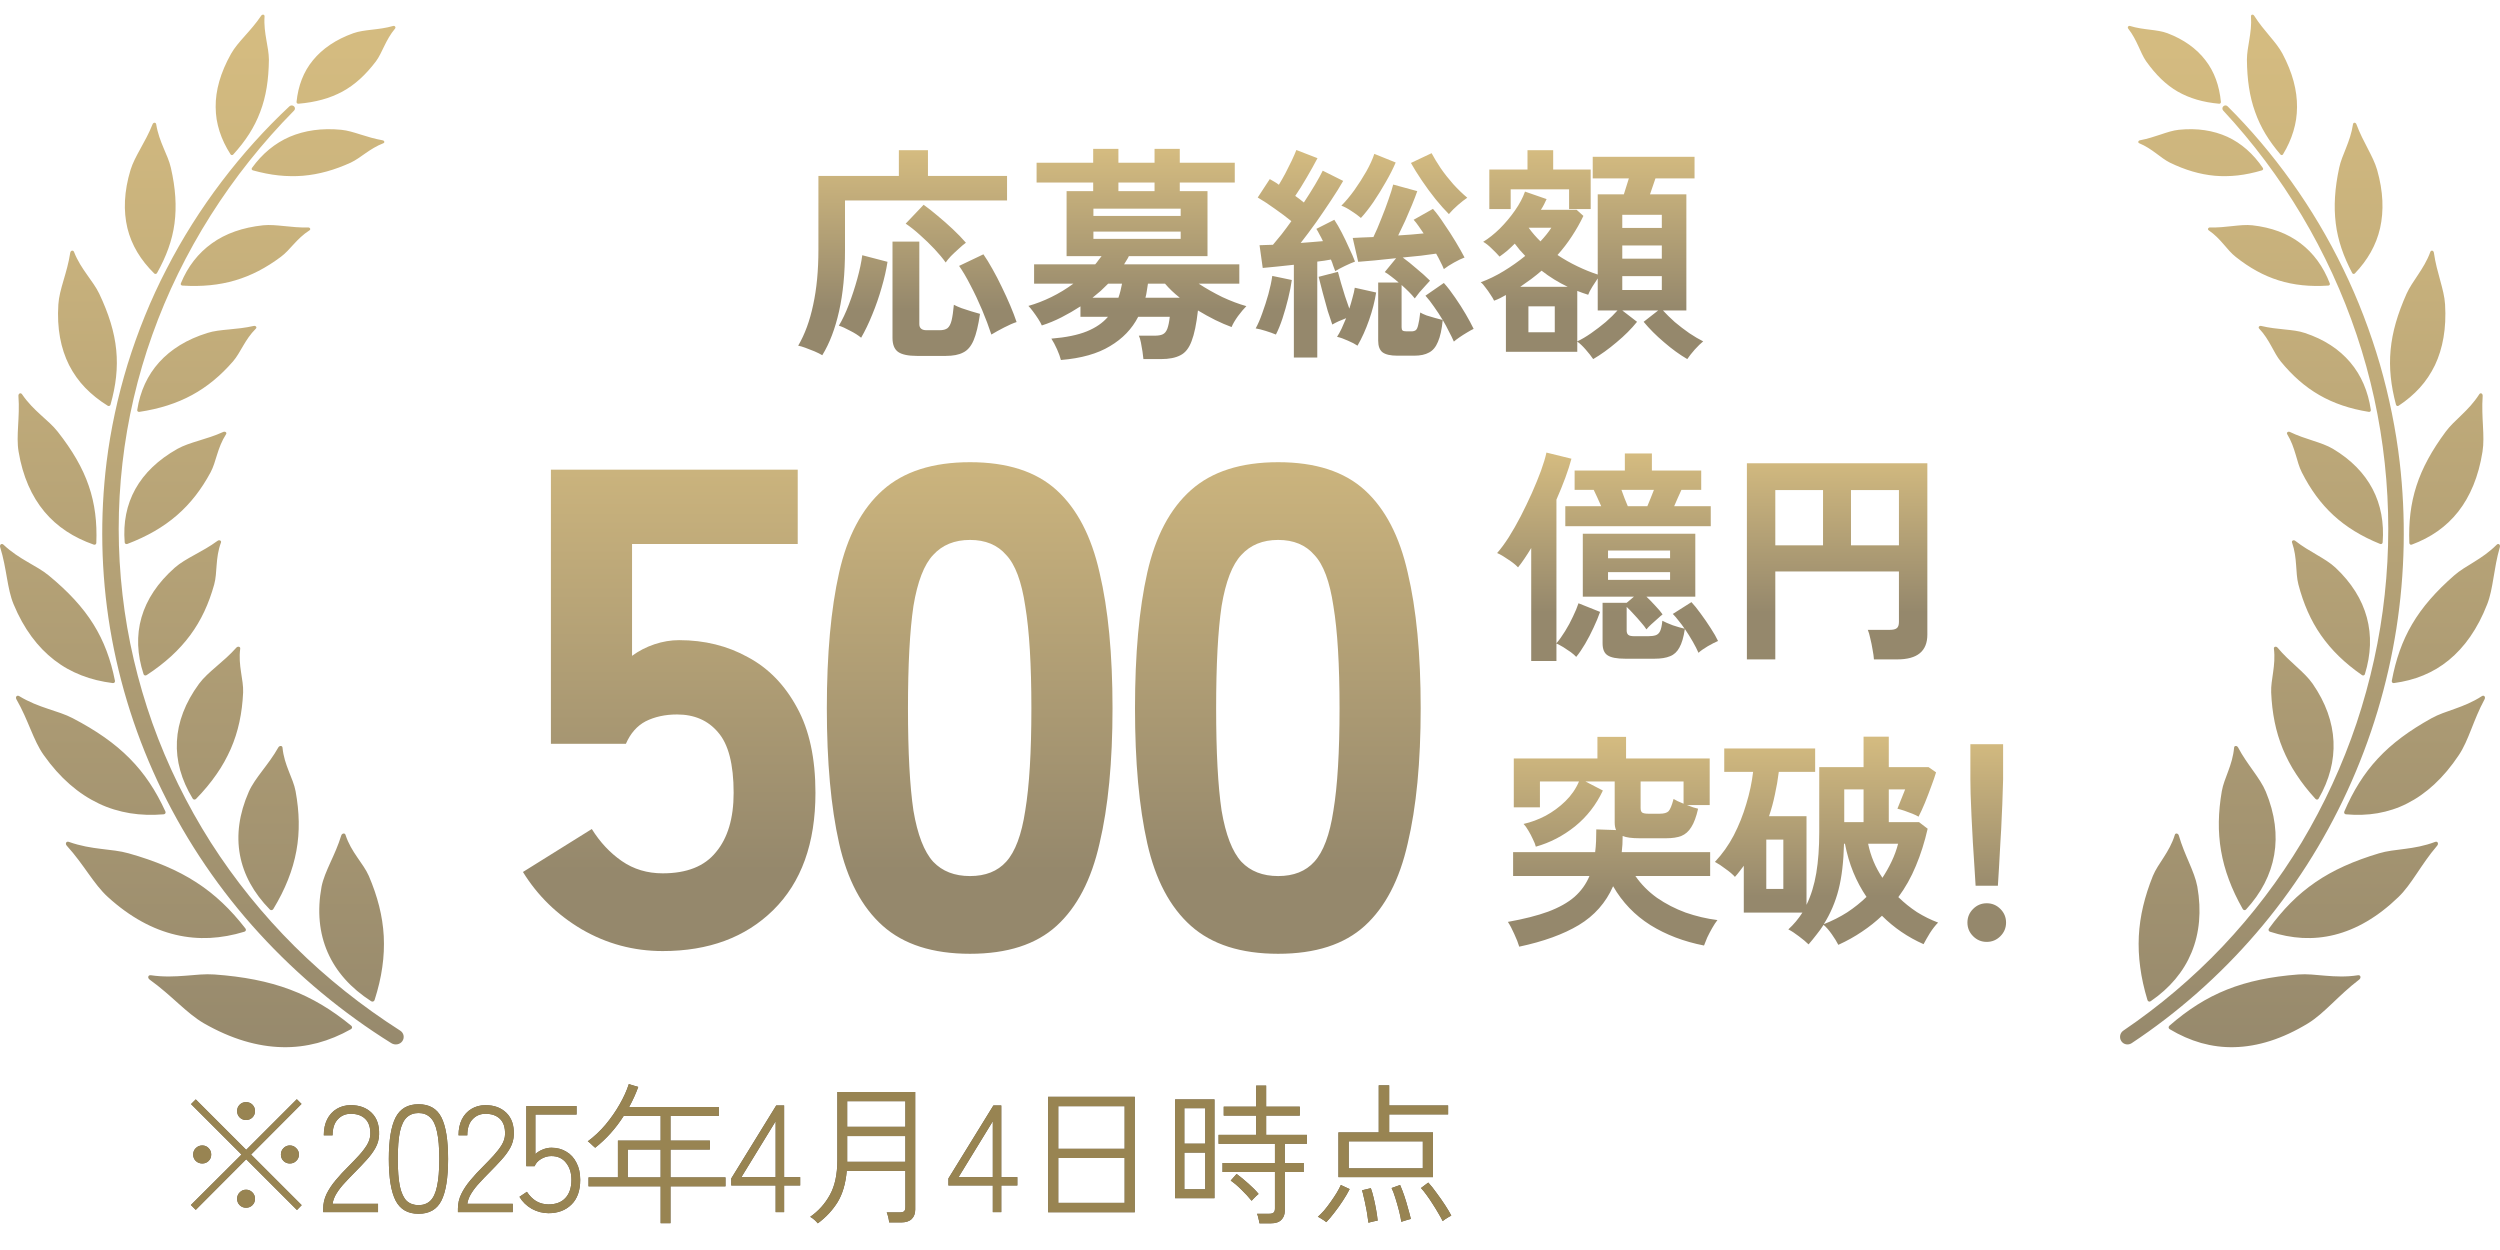 <svg width="132" height="66" viewBox="0 0 132 66" fill="none" xmlns="http://www.w3.org/2000/svg">
<path d="M18.081 4.835C17.416 5.192 16.667 5.399 15.758 5.477C15.701 5.483 15.652 5.437 15.657 5.382C15.743 4.531 16.024 3.786 16.526 3.179C17.024 2.569 17.733 2.084 18.655 1.754C19.245 1.544 19.977 1.596 20.759 1.371C20.849 1.345 20.916 1.44 20.858 1.51C20.351 2.118 20.191 2.775 19.851 3.237C19.307 3.953 18.742 4.475 18.081 4.835ZM14.893 55.29C15.536 55.308 16.163 55.227 16.765 55.07C17.373 54.906 17.957 54.664 18.531 54.34C18.605 54.298 18.61 54.211 18.545 54.157C17.513 53.311 16.48 52.686 15.314 52.249C14.149 51.812 12.853 51.563 11.318 51.452C10.832 51.417 10.33 51.474 9.78 51.519C9.236 51.559 8.64 51.592 7.97 51.493C7.817 51.469 7.772 51.629 7.905 51.726C9.07 52.562 9.838 53.492 10.766 54.031C12.219 54.864 13.602 55.26 14.893 55.29ZM9.277 49.357C9.878 49.5 10.482 49.551 11.084 49.523C11.691 49.491 12.292 49.382 12.905 49.194C12.983 49.169 13.009 49.088 12.959 49.025C12.184 48.024 11.356 47.227 10.361 46.585C9.367 45.941 8.204 45.455 6.791 45.056C5.89 44.799 4.857 44.887 3.639 44.452C3.501 44.401 3.423 44.542 3.529 44.657C4.44 45.659 4.944 46.681 5.697 47.363C6.868 48.429 8.074 49.074 9.277 49.357ZM5.212 42.424C5.737 42.678 6.298 42.843 6.864 42.938C7.437 43.031 8.03 43.047 8.643 42.996C8.722 42.99 8.765 42.918 8.734 42.848C8.235 41.756 7.638 40.844 6.848 40.047C6.061 39.249 5.077 38.567 3.84 37.922C3.052 37.508 2.063 37.393 1.016 36.756C0.896 36.683 0.795 36.799 0.868 36.926C1.505 38.034 1.752 39.085 2.307 39.865C3.167 41.084 4.151 41.921 5.212 42.424ZM2.871 34.854C3.092 35.023 3.318 35.175 3.557 35.309C3.797 35.442 4.046 35.559 4.302 35.659C4.812 35.86 5.367 35.992 5.953 36.067C6.028 36.077 6.084 36.019 6.07 35.947C5.848 34.827 5.492 33.856 4.93 32.956C4.369 32.056 3.596 31.228 2.577 30.388C1.929 29.85 1.026 29.553 0.184 28.76C0.087 28.669 -0.033 28.758 0.008 28.89C0.366 30.044 0.37 31.07 0.718 31.904C1.257 33.206 1.992 34.176 2.871 34.854ZM2.343 27.014C3.016 27.819 3.887 28.383 4.95 28.756C5.018 28.78 5.084 28.737 5.086 28.668C5.129 27.578 5.013 26.602 4.686 25.651C4.362 24.701 3.82 23.777 3.05 22.797C2.562 22.17 1.78 21.719 1.165 20.819C1.094 20.715 0.963 20.775 0.973 20.906C1.059 22.049 0.838 23.004 0.982 23.848C1.202 25.163 1.675 26.21 2.343 27.014ZM3.65 19.282C3.879 19.724 4.155 20.117 4.498 20.473C4.841 20.828 5.237 21.142 5.688 21.423C5.746 21.458 5.816 21.432 5.835 21.368C6.12 20.362 6.231 19.43 6.137 18.481C6.045 17.532 5.742 16.565 5.239 15.505C5.075 15.165 4.841 14.853 4.597 14.506C4.353 14.16 4.094 13.777 3.908 13.301C3.865 13.191 3.729 13.221 3.709 13.344C3.546 14.422 3.132 15.264 3.081 16.074C2.999 17.338 3.208 18.403 3.65 19.282ZM6.727 12.045C6.948 12.95 7.431 13.736 8.142 14.437C8.187 14.482 8.26 14.471 8.291 14.416C8.781 13.539 9.095 12.697 9.214 11.796C9.332 10.894 9.271 9.944 9.022 8.859C8.868 8.169 8.403 7.518 8.247 6.561C8.229 6.451 8.098 6.452 8.054 6.564C7.672 7.526 7.121 8.23 6.894 8.965C6.545 10.115 6.512 11.144 6.727 12.045ZM11.387 5.656C11.389 5.876 11.406 6.092 11.439 6.304C11.475 6.518 11.526 6.728 11.592 6.936C11.726 7.351 11.916 7.75 12.173 8.149C12.205 8.199 12.274 8.204 12.315 8.158C12.966 7.445 13.436 6.722 13.739 5.908C14.05 5.101 14.187 4.197 14.198 3.148C14.195 2.81 14.128 2.472 14.063 2.1C14 1.73 13.936 1.323 13.969 0.867C13.976 0.762 13.853 0.738 13.789 0.831C13.236 1.656 12.565 2.193 12.202 2.836C11.639 3.838 11.377 4.775 11.387 5.656ZM19.475 46.251C19.177 45.572 18.543 45.009 18.241 44.076C18.208 43.969 18.055 43.995 18.018 44.114C17.858 44.635 17.645 45.101 17.442 45.545C17.245 45.984 17.062 46.397 16.979 46.812C16.5 49.394 17.448 51.481 19.598 52.865C19.666 52.91 19.754 52.878 19.778 52.802C19.97 52.202 20.108 51.622 20.185 51.065C20.267 50.501 20.288 49.962 20.262 49.426C20.204 48.358 19.934 47.329 19.475 46.251ZM15.607 41.776C15.477 41.075 15.004 40.413 14.916 39.47C14.905 39.364 14.757 39.357 14.696 39.463C14.178 40.386 13.469 41.058 13.137 41.804C12.11 44.141 12.545 46.286 14.247 48.022C14.301 48.076 14.39 48.065 14.43 47.998C14.746 47.475 15.008 46.957 15.207 46.45C15.411 45.938 15.555 45.434 15.649 44.925C15.835 43.909 15.809 42.885 15.607 41.776ZM12.837 36.565C12.866 35.876 12.565 35.156 12.684 34.246C12.698 34.142 12.557 34.108 12.479 34.196C11.794 34.968 10.984 35.463 10.511 36.101C9.041 38.103 8.973 40.196 10.175 42.166C10.213 42.229 10.298 42.236 10.351 42.182C10.768 41.754 11.125 41.325 11.428 40.887C11.737 40.447 11.978 40.005 12.184 39.543C12.585 38.625 12.786 37.654 12.837 36.565ZM11.309 30.862C11.486 30.217 11.359 29.479 11.668 28.643C11.702 28.548 11.578 28.488 11.486 28.556C10.677 29.153 9.813 29.462 9.231 29.971C7.421 31.568 6.897 33.511 7.58 35.596C7.602 35.662 7.68 35.686 7.742 35.646C8.227 35.33 8.653 35 9.039 34.649C9.23 34.474 9.409 34.294 9.574 34.11C9.741 33.925 9.9 33.734 10.044 33.538C10.624 32.754 11.025 31.879 11.309 30.862ZM11.117 24.942C11.424 24.37 11.468 23.651 11.938 22.923C11.992 22.841 11.889 22.761 11.787 22.807C10.899 23.212 10.026 23.335 9.37 23.699C7.331 24.847 6.413 26.557 6.584 28.641C6.59 28.707 6.658 28.745 6.724 28.72C8.82 27.922 10.147 26.741 11.117 24.942ZM12.299 19.087C12.713 18.61 12.915 17.944 13.512 17.349C13.581 17.281 13.503 17.186 13.398 17.21C12.935 17.314 12.5 17.356 12.087 17.395C11.673 17.434 11.287 17.472 10.946 17.582C9.863 17.919 9.023 18.443 8.405 19.127C7.788 19.81 7.399 20.658 7.246 21.645C7.235 21.708 7.29 21.757 7.358 21.747C9.49 21.425 10.994 20.585 12.299 19.087ZM14.824 13.565C15.324 13.2 15.649 12.604 16.343 12.16C16.422 12.11 16.369 12.005 16.266 12.009C15.817 12.023 15.393 11.976 15.001 11.936C14.609 11.897 14.243 11.86 13.896 11.895C12.819 12.009 11.911 12.328 11.19 12.847C10.467 13.364 9.912 14.073 9.549 14.962C9.525 15.018 9.564 15.074 9.63 15.079C11.684 15.207 13.273 14.723 14.824 13.565ZM18.519 8.587C19.057 8.333 19.502 7.852 20.241 7.563C20.326 7.531 20.3 7.425 20.203 7.408C19.776 7.332 19.399 7.216 19.04 7.103C18.683 6.991 18.347 6.884 18.021 6.853C16.988 6.753 16.085 6.887 15.293 7.223C14.509 7.566 13.842 8.118 13.302 8.87C13.268 8.919 13.293 8.979 13.352 8.995C13.817 9.124 14.273 9.216 14.712 9.262C14.932 9.286 15.148 9.298 15.361 9.3C15.577 9.304 15.79 9.297 16.001 9.28C16.843 9.207 17.665 8.976 18.519 8.587ZM15.524 5.614C15.458 5.55 15.349 5.55 15.282 5.613C12.725 8.007 10.457 10.958 8.792 14.206C7.951 15.826 7.271 17.521 6.738 19.234C6.214 20.95 5.84 22.686 5.628 24.395C5.274 27.272 5.324 30.247 5.813 33.187C6.303 36.126 7.227 39.027 8.559 41.752C9.889 44.477 11.622 47.028 13.683 49.277C15.74 51.528 18.108 53.487 20.662 55.079C20.858 55.201 21.118 55.154 21.245 54.971C21.372 54.787 21.322 54.539 21.132 54.418C19.119 53.133 17.244 51.644 15.562 49.974C13.882 48.303 12.391 46.456 11.126 44.476C9.867 42.493 8.831 40.38 8.047 38.184C7.269 35.987 6.732 33.71 6.469 31.404C5.933 26.791 6.47 22.069 8.043 17.676C9.61 13.281 12.189 9.217 15.528 5.837C15.59 5.775 15.589 5.676 15.524 5.614Z" fill="url(#paint0_linear_723_11613)"/>
<path d="M114.982 4.835C115.608 5.192 116.313 5.399 117.169 5.477C117.223 5.483 117.269 5.437 117.264 5.382C117.183 4.531 116.918 3.786 116.446 3.179C115.977 2.569 115.31 2.084 114.442 1.754C113.887 1.544 113.198 1.596 112.462 1.371C112.378 1.345 112.314 1.44 112.369 1.51C112.846 2.118 112.997 2.775 113.317 3.237C113.829 3.953 114.36 4.475 114.982 4.835ZM117.983 55.29C117.378 55.308 116.787 55.227 116.221 55.07C115.649 54.906 115.099 54.664 114.559 54.34C114.49 54.298 114.485 54.211 114.546 54.157C115.517 53.311 116.49 52.686 117.587 52.249C118.683 51.812 119.903 51.563 121.348 51.452C121.806 51.417 122.278 51.474 122.796 51.519C123.307 51.559 123.869 51.592 124.499 51.493C124.643 51.469 124.685 51.629 124.56 51.726C123.463 52.562 122.741 53.492 121.867 54.031C120.5 54.864 119.198 55.26 117.983 55.29ZM123.268 49.357C122.703 49.5 122.135 49.551 121.568 49.523C120.997 49.491 120.431 49.382 119.854 49.194C119.78 49.169 119.756 49.088 119.803 49.025C120.533 48.024 121.312 47.227 122.249 46.585C123.184 45.941 124.279 45.455 125.609 45.056C126.456 44.799 127.428 44.887 128.575 44.452C128.705 44.401 128.779 44.542 128.678 44.657C127.821 45.659 127.346 46.681 126.638 47.363C125.536 48.429 124.401 49.074 123.268 49.357ZM127.095 42.424C126.6 42.678 126.073 42.843 125.54 42.938C125.001 43.031 124.442 43.047 123.865 42.996C123.791 42.99 123.75 42.918 123.78 42.848C124.25 41.756 124.812 40.844 125.554 40.047C126.295 39.249 127.222 38.567 128.386 37.922C129.128 37.508 130.058 37.393 131.044 36.756C131.157 36.683 131.252 36.799 131.183 36.926C130.584 38.034 130.351 39.085 129.829 39.865C129.019 41.084 128.093 41.921 127.095 42.424ZM129.298 34.854C129.09 35.023 128.877 35.175 128.652 35.309C128.426 35.442 128.192 35.559 127.951 35.659C127.471 35.86 126.949 35.992 126.397 36.067C126.327 36.077 126.274 36.019 126.287 35.947C126.496 34.827 126.831 33.856 127.36 32.956C127.888 32.056 128.615 31.228 129.575 30.388C130.184 29.85 131.034 29.553 131.827 28.76C131.918 28.669 132.031 28.758 131.992 28.89C131.656 30.044 131.652 31.07 131.324 31.904C130.817 33.206 130.125 34.176 129.298 34.854ZM129.795 27.014C129.161 27.819 128.342 28.383 127.341 28.756C127.277 28.78 127.216 28.737 127.213 28.668C127.172 27.578 127.282 26.602 127.589 25.651C127.895 24.701 128.405 23.777 129.13 22.797C129.589 22.17 130.325 21.719 130.904 20.819C130.97 20.715 131.094 20.775 131.085 20.906C131.004 22.049 131.211 23.004 131.076 23.848C130.869 25.163 130.424 26.21 129.795 27.014ZM128.565 19.282C128.349 19.724 128.089 20.117 127.766 20.473C127.444 20.828 127.071 21.142 126.647 21.423C126.592 21.458 126.526 21.432 126.508 21.368C126.24 20.362 126.135 19.43 126.224 18.481C126.31 17.532 126.596 16.565 127.069 15.505C127.224 15.165 127.444 14.853 127.674 14.506C127.903 14.16 128.147 13.777 128.322 13.301C128.363 13.191 128.491 13.221 128.509 13.344C128.662 14.422 129.052 15.264 129.1 16.074C129.177 17.338 128.98 18.403 128.565 19.282ZM125.669 12.045C125.461 12.95 125.006 13.736 124.337 14.437C124.294 14.482 124.226 14.471 124.196 14.416C123.736 13.539 123.44 12.697 123.328 11.796C123.217 10.894 123.275 9.944 123.509 8.859C123.653 8.169 124.092 7.518 124.238 6.561C124.255 6.451 124.379 6.452 124.42 6.564C124.779 7.526 125.298 8.23 125.511 8.965C125.84 10.115 125.871 11.144 125.669 12.045ZM121.283 5.656C121.281 5.876 121.265 6.092 121.234 6.304C121.2 6.518 121.152 6.728 121.089 6.936C120.964 7.351 120.785 7.75 120.543 8.149C120.513 8.199 120.448 8.204 120.41 8.158C119.797 7.445 119.354 6.722 119.069 5.908C118.776 5.101 118.647 4.197 118.637 3.148C118.639 2.81 118.703 2.472 118.764 2.1C118.824 1.73 118.884 1.323 118.852 0.867C118.846 0.762 118.962 0.738 119.022 0.831C119.542 1.656 120.174 2.193 120.516 2.836C121.046 3.838 121.292 4.775 121.283 5.656ZM113.671 46.251C113.951 45.572 114.548 45.009 114.832 44.076C114.863 43.969 115.007 43.995 115.042 44.114C115.193 44.635 115.393 45.101 115.584 45.545C115.77 45.984 115.941 46.397 116.019 46.812C116.471 49.394 115.578 51.481 113.555 52.865C113.491 52.91 113.408 52.878 113.386 52.802C113.204 52.202 113.075 51.622 113.003 51.065C112.925 50.501 112.905 49.962 112.93 49.426C112.985 48.358 113.239 47.329 113.671 46.251ZM117.311 41.776C117.434 41.075 117.879 40.413 117.961 39.47C117.972 39.364 118.111 39.357 118.169 39.463C118.656 40.386 119.324 41.058 119.636 41.804C120.603 44.141 120.193 46.286 118.591 48.022C118.54 48.076 118.456 48.065 118.418 47.998C118.121 47.475 117.875 46.957 117.688 46.45C117.496 45.938 117.36 45.434 117.272 44.925C117.097 43.909 117.121 42.885 117.311 41.776ZM119.918 36.565C119.89 35.876 120.174 35.156 120.062 34.246C120.049 34.142 120.182 34.108 120.255 34.196C120.899 34.968 121.662 35.463 122.107 36.101C123.491 38.103 123.555 40.196 122.424 42.166C122.388 42.229 122.308 42.236 122.258 42.182C121.865 41.754 121.529 41.325 121.245 40.887C120.953 40.447 120.726 40.005 120.533 39.543C120.155 38.625 119.966 37.654 119.918 36.565ZM121.356 30.862C121.189 30.217 121.309 29.479 121.019 28.643C120.986 28.548 121.103 28.488 121.19 28.556C121.951 29.153 122.765 29.462 123.312 29.971C125.015 31.568 125.509 33.511 124.866 35.596C124.845 35.662 124.772 35.686 124.714 35.646C124.257 35.33 123.856 35 123.493 34.649C123.313 34.474 123.145 34.294 122.989 34.11C122.832 33.925 122.682 33.734 122.547 33.538C122.001 32.754 121.624 31.879 121.356 30.862ZM121.537 24.942C121.248 24.37 121.206 23.651 120.764 22.923C120.714 22.841 120.811 22.761 120.906 22.807C121.742 23.212 122.564 23.335 123.181 23.699C125.1 24.847 125.964 26.557 125.804 28.641C125.798 28.707 125.734 28.745 125.671 28.72C123.698 27.922 122.45 26.741 121.537 24.942ZM120.425 19.087C120.034 18.61 119.845 17.944 119.283 17.349C119.218 17.281 119.291 17.186 119.39 17.21C119.826 17.314 120.235 17.356 120.624 17.395C121.013 17.434 121.376 17.472 121.698 17.582C122.718 17.919 123.508 18.443 124.09 19.127C124.67 19.81 125.036 20.658 125.18 21.645C125.19 21.708 125.139 21.757 125.075 21.747C123.068 21.425 121.652 20.585 120.425 19.087ZM118.048 13.565C117.577 13.2 117.272 12.604 116.618 12.16C116.544 12.11 116.594 12.005 116.691 12.009C117.114 12.023 117.513 11.976 117.882 11.936C118.25 11.897 118.595 11.86 118.921 11.895C119.935 12.009 120.789 12.328 121.468 12.847C122.149 13.364 122.671 14.073 123.012 14.962C123.035 15.018 122.998 15.074 122.937 15.079C121.003 15.207 119.507 14.723 118.048 13.565ZM114.57 8.587C114.064 8.333 113.645 7.852 112.95 7.563C112.87 7.531 112.894 7.425 112.986 7.408C113.388 7.332 113.742 7.216 114.08 7.103C114.416 6.991 114.732 6.884 115.039 6.853C116.012 6.753 116.861 6.887 117.606 7.223C118.344 7.566 118.972 8.118 119.48 8.87C119.512 8.919 119.489 8.979 119.433 8.995C118.996 9.124 118.566 9.216 118.154 9.262C117.947 9.286 117.743 9.298 117.542 9.3C117.339 9.304 117.138 9.297 116.94 9.28C116.148 9.207 115.374 8.976 114.57 8.587ZM117.389 5.614C117.452 5.55 117.554 5.55 117.617 5.613C120.024 8.007 122.158 10.958 123.725 14.206C124.517 15.826 125.157 17.521 125.659 19.234C126.152 20.95 126.504 22.686 126.703 24.395C127.037 27.272 126.989 30.247 126.529 33.187C126.068 36.126 125.198 39.027 123.944 41.752C122.692 44.477 121.061 47.028 119.122 49.277C117.186 51.528 114.957 53.487 112.553 55.079C112.369 55.201 112.124 55.154 112.005 54.971C111.885 54.787 111.932 54.539 112.111 54.418C114.006 53.133 115.77 51.644 117.353 49.974C118.935 48.303 120.338 46.456 121.529 44.476C122.714 42.493 123.689 40.38 124.426 38.184C125.158 35.987 125.664 33.71 125.912 31.404C126.416 26.791 125.91 22.069 124.43 17.676C122.955 13.281 120.528 9.217 117.385 5.837C117.327 5.775 117.328 5.676 117.389 5.614Z" fill="url(#paint1_linear_723_11613)"/>
<path d="M34.992 50.216C33.456 50.216 32.028 49.832 30.708 49.064C29.412 48.296 28.38 47.288 27.612 46.04L31.248 43.772C31.68 44.468 32.208 45.032 32.832 45.464C33.456 45.896 34.176 46.112 34.992 46.112C36.264 46.112 37.2 45.74 37.8 44.996C38.424 44.252 38.736 43.208 38.736 41.864C38.736 40.352 38.46 39.284 37.908 38.66C37.38 38.036 36.66 37.724 35.748 37.724C35.124 37.724 34.572 37.844 34.092 38.084C33.636 38.324 33.288 38.72 33.048 39.272H29.088V24.8H42.12V28.724H33.372V34.628C33.732 34.364 34.128 34.16 34.56 34.016C34.992 33.872 35.424 33.8 35.856 33.8C37.2 33.8 38.412 34.1 39.492 34.7C40.572 35.276 41.436 36.164 42.084 37.364C42.732 38.54 43.056 40.04 43.056 41.864C43.056 44.528 42.312 46.592 40.824 48.056C39.36 49.496 37.416 50.216 34.992 50.216ZM51.217 50.36C49.249 50.36 47.713 49.868 46.609 48.884C45.505 47.9 44.737 46.448 44.305 44.528C43.873 42.608 43.657 40.232 43.657 37.4C43.657 34.544 43.873 32.156 44.305 30.236C44.737 28.316 45.505 26.864 46.609 25.88C47.713 24.896 49.249 24.404 51.217 24.404C53.185 24.404 54.709 24.896 55.789 25.88C56.869 26.864 57.625 28.316 58.057 30.236C58.513 32.156 58.741 34.544 58.741 37.4C58.741 40.232 58.513 42.608 58.057 44.528C57.625 46.448 56.869 47.9 55.789 48.884C54.709 49.868 53.185 50.36 51.217 50.36ZM51.217 46.256C52.033 46.256 52.669 46.004 53.125 45.5C53.605 44.972 53.941 44.072 54.133 42.8C54.349 41.504 54.457 39.704 54.457 37.4C54.457 35.096 54.349 33.296 54.133 32C53.941 30.704 53.605 29.804 53.125 29.3C52.669 28.772 52.033 28.508 51.217 28.508C50.401 28.508 49.753 28.772 49.273 29.3C48.793 29.804 48.445 30.704 48.229 32C48.037 33.296 47.941 35.096 47.941 37.4C47.941 39.704 48.037 41.504 48.229 42.8C48.445 44.072 48.793 44.972 49.273 45.5C49.753 46.004 50.401 46.256 51.217 46.256ZM67.488 50.36C65.52 50.36 63.984 49.868 62.88 48.884C61.776 47.9 61.008 46.448 60.576 44.528C60.144 42.608 59.928 40.232 59.928 37.4C59.928 34.544 60.144 32.156 60.576 30.236C61.008 28.316 61.776 26.864 62.88 25.88C63.984 24.896 65.52 24.404 67.488 24.404C69.456 24.404 70.98 24.896 72.06 25.88C73.14 26.864 73.896 28.316 74.328 30.236C74.784 32.156 75.012 34.544 75.012 37.4C75.012 40.232 74.784 42.608 74.328 44.528C73.896 46.448 73.14 47.9 72.06 48.884C70.98 49.868 69.456 50.36 67.488 50.36ZM67.488 46.256C68.304 46.256 68.94 46.004 69.396 45.5C69.876 44.972 70.212 44.072 70.404 42.8C70.62 41.504 70.728 39.704 70.728 37.4C70.728 35.096 70.62 33.296 70.404 32C70.212 30.704 69.876 29.804 69.396 29.3C68.94 28.772 68.304 28.508 67.488 28.508C66.672 28.508 66.024 28.772 65.544 29.3C65.064 29.804 64.716 30.704 64.5 32C64.308 33.296 64.212 35.096 64.212 37.4C64.212 39.704 64.308 41.504 64.5 42.8C64.716 44.072 65.064 44.972 65.544 45.5C66.024 46.004 66.672 46.256 67.488 46.256Z" fill="url(#paint2_linear_723_11613)"/>
<path d="M43.416 18.756C43.312 18.692 43.176 18.624 43.008 18.552C42.84 18.488 42.676 18.424 42.516 18.36C42.364 18.304 42.24 18.268 42.144 18.252C42.496 17.652 42.76 16.932 42.936 16.092C43.12 15.252 43.212 14.284 43.212 13.188V9.288H47.46V7.932H48.996V9.288H53.172V10.584H44.616V13.212C44.616 14.428 44.512 15.5 44.304 16.428C44.096 17.356 43.8 18.132 43.416 18.756ZM48.42 18.792C47.948 18.792 47.612 18.72 47.412 18.576C47.22 18.432 47.124 18.188 47.124 17.844V12.756H48.54V17.112C48.54 17.328 48.668 17.436 48.924 17.436H49.608C49.792 17.436 49.932 17.4 50.028 17.328C50.124 17.248 50.196 17.112 50.244 16.92C50.292 16.72 50.332 16.444 50.364 16.092C50.468 16.148 50.604 16.208 50.772 16.272C50.94 16.328 51.112 16.384 51.288 16.44C51.464 16.496 51.616 16.54 51.744 16.572C51.656 17.18 51.544 17.644 51.408 17.964C51.272 18.284 51.088 18.5 50.856 18.612C50.632 18.732 50.324 18.792 49.932 18.792H48.42ZM52.344 17.664C52.208 17.248 52.044 16.812 51.852 16.356C51.66 15.9 51.456 15.468 51.24 15.06C51.032 14.652 50.832 14.312 50.64 14.04L51.924 13.428C52.076 13.644 52.236 13.904 52.404 14.208C52.572 14.504 52.736 14.82 52.896 15.156C53.056 15.484 53.204 15.808 53.34 16.128C53.476 16.448 53.588 16.74 53.676 17.004C53.5 17.06 53.28 17.156 53.016 17.292C52.752 17.428 52.528 17.552 52.344 17.664ZM45.468 17.832C45.316 17.704 45.12 17.58 44.88 17.46C44.648 17.332 44.452 17.244 44.292 17.196C44.476 16.892 44.652 16.52 44.82 16.08C44.988 15.64 45.136 15.188 45.264 14.724C45.392 14.26 45.48 13.844 45.528 13.476L46.86 13.824C46.796 14.248 46.692 14.704 46.548 15.192C46.412 15.672 46.248 16.144 46.056 16.608C45.872 17.064 45.676 17.472 45.468 17.832ZM49.932 13.86C49.78 13.644 49.584 13.408 49.344 13.152C49.104 12.896 48.848 12.648 48.576 12.408C48.312 12.168 48.06 11.968 47.82 11.808L48.768 10.812C48.992 10.972 49.236 11.164 49.5 11.388C49.772 11.612 50.04 11.848 50.304 12.096C50.568 12.344 50.8 12.584 51 12.816C50.888 12.896 50.76 13.004 50.616 13.14C50.472 13.268 50.336 13.396 50.208 13.524C50.088 13.652 49.996 13.764 49.932 13.86ZM56.016 19.008C55.976 18.848 55.908 18.66 55.812 18.444C55.716 18.228 55.616 18.04 55.512 17.88C56.288 17.816 56.912 17.688 57.384 17.496C57.856 17.304 58.228 17.048 58.5 16.728H57.048V16.176C56.728 16.384 56.396 16.576 56.052 16.752C55.708 16.928 55.36 17.072 55.008 17.184C54.968 17.088 54.904 16.972 54.816 16.836C54.728 16.7 54.636 16.568 54.54 16.44C54.444 16.312 54.364 16.216 54.3 16.152C54.7 16.04 55.104 15.884 55.512 15.684C55.92 15.484 56.308 15.248 56.676 14.976H54.6V13.956H57.828C57.892 13.884 57.948 13.812 57.996 13.74C58.052 13.668 58.108 13.596 58.164 13.524H56.316V10.092H57.72V9.636H54.732V8.592H57.72V7.86H59.052V8.592H60.96V7.86H62.292V8.592H65.196V9.636H62.292V10.092H63.756V13.524H59.604C59.572 13.596 59.532 13.668 59.484 13.74C59.436 13.812 59.392 13.884 59.352 13.956H65.436V14.976H63.288C63.68 15.232 64.096 15.468 64.536 15.684C64.984 15.892 65.408 16.052 65.808 16.164C65.68 16.292 65.532 16.468 65.364 16.692C65.204 16.916 65.092 17.108 65.028 17.268C64.764 17.172 64.476 17.048 64.164 16.896C63.86 16.744 63.556 16.576 63.252 16.392C63.172 17.104 63.06 17.644 62.916 18.012C62.78 18.38 62.584 18.628 62.328 18.756C62.072 18.892 61.728 18.96 61.296 18.96H60.372C60.364 18.856 60.348 18.724 60.324 18.564C60.3 18.404 60.272 18.244 60.24 18.084C60.208 17.924 60.172 17.804 60.132 17.724H60.96C61.152 17.724 61.296 17.7 61.392 17.652C61.496 17.604 61.576 17.508 61.632 17.364C61.688 17.22 61.732 17.008 61.764 16.728H60.096C59.768 17.368 59.272 17.884 58.608 18.276C57.952 18.676 57.088 18.92 56.016 19.008ZM57.732 12.612H62.34V12.228H57.732V12.612ZM57.732 11.4H62.34V11.016H57.732V11.4ZM60.48 15.72H62.292C61.988 15.48 61.728 15.232 61.512 14.976H60.612C60.596 15.104 60.576 15.232 60.552 15.36C60.536 15.48 60.512 15.6 60.48 15.72ZM59.052 10.092H60.96V9.636H59.052V10.092ZM57.684 15.72H59.052C59.092 15.608 59.128 15.488 59.16 15.36C59.192 15.232 59.22 15.104 59.244 14.976H58.512C58.384 15.104 58.252 15.232 58.116 15.36C57.98 15.48 57.836 15.6 57.684 15.72ZM73.776 18.78C73.416 18.78 73.156 18.72 72.996 18.6C72.844 18.48 72.768 18.276 72.768 17.988V14.916H73.848C73.72 14.804 73.592 14.7 73.464 14.604C73.344 14.508 73.228 14.428 73.116 14.364L73.716 13.632C73.308 13.672 72.924 13.712 72.564 13.752C72.204 13.784 71.92 13.808 71.712 13.824L71.424 12.564C71.56 12.556 71.72 12.548 71.904 12.54C72.096 12.532 72.3 12.524 72.516 12.516C72.652 12.236 72.788 11.92 72.924 11.568C73.068 11.216 73.196 10.876 73.308 10.548C73.428 10.212 73.512 9.944 73.56 9.744L74.832 10.092C74.76 10.3 74.668 10.54 74.556 10.812C74.444 11.084 74.324 11.364 74.196 11.652C74.068 11.932 73.944 12.192 73.824 12.432C74.064 12.416 74.296 12.4 74.52 12.384C74.752 12.36 74.968 12.34 75.168 12.324C75.08 12.188 74.992 12.06 74.904 11.94C74.816 11.812 74.728 11.7 74.64 11.604L75.66 11.028C75.844 11.236 76.04 11.5 76.248 11.82C76.464 12.132 76.668 12.448 76.86 12.768C77.052 13.088 77.208 13.364 77.328 13.596C77.176 13.652 76.992 13.74 76.776 13.86C76.56 13.98 76.38 14.096 76.236 14.208C76.188 14.088 76.128 13.96 76.056 13.824C75.992 13.688 75.916 13.544 75.828 13.392C75.604 13.424 75.336 13.46 75.024 13.5C74.712 13.532 74.392 13.564 74.064 13.596C74.296 13.764 74.54 13.96 74.796 14.184C75.06 14.4 75.296 14.612 75.504 14.82C75.44 14.884 75.356 14.976 75.252 15.096C75.148 15.208 75.044 15.324 74.94 15.444C74.844 15.564 74.764 15.668 74.7 15.756C74.612 15.644 74.508 15.528 74.388 15.408C74.268 15.288 74.14 15.168 74.004 15.048V17.28C74.004 17.36 74.02 17.416 74.052 17.448C74.092 17.48 74.164 17.496 74.268 17.496H74.52C74.616 17.496 74.692 17.476 74.748 17.436C74.804 17.396 74.848 17.304 74.88 17.16C74.92 17.016 74.956 16.796 74.988 16.5C75.068 16.548 75.18 16.6 75.324 16.656C75.468 16.704 75.616 16.748 75.768 16.788C75.928 16.828 76.064 16.864 76.176 16.896C76.032 16.656 75.88 16.424 75.72 16.2C75.568 15.976 75.416 15.78 75.264 15.612L76.236 14.94C76.436 15.164 76.636 15.424 76.836 15.72C77.036 16.008 77.22 16.296 77.388 16.584C77.556 16.872 77.696 17.132 77.808 17.364C77.72 17.404 77.604 17.468 77.46 17.556C77.324 17.636 77.192 17.72 77.064 17.808C76.936 17.896 76.836 17.972 76.764 18.036C76.692 17.868 76.604 17.688 76.5 17.496C76.404 17.296 76.296 17.096 76.176 16.896C76.128 17.392 76.044 17.776 75.924 18.048C75.812 18.32 75.656 18.508 75.456 18.612C75.256 18.724 74.996 18.78 74.676 18.78H73.776ZM68.316 18.876V13.98C68.004 14.012 67.704 14.044 67.416 14.076C67.136 14.108 66.888 14.132 66.672 14.148L66.504 12.948C66.6 12.94 66.708 12.936 66.828 12.936C66.948 12.936 67.076 12.932 67.212 12.924C67.348 12.764 67.5 12.58 67.668 12.372C67.836 12.156 68.008 11.924 68.184 11.676C67.928 11.468 67.64 11.252 67.32 11.028C67 10.796 66.696 10.596 66.408 10.428L67.044 9.456C67.116 9.496 67.192 9.54 67.272 9.588C67.36 9.636 67.444 9.692 67.524 9.756C67.636 9.572 67.752 9.368 67.872 9.144C67.992 8.912 68.104 8.688 68.208 8.472C68.312 8.248 68.392 8.064 68.448 7.92L69.564 8.352C69.396 8.672 69.204 9.016 68.988 9.384C68.78 9.744 68.58 10.064 68.388 10.344C68.548 10.456 68.7 10.572 68.844 10.692C69.06 10.364 69.256 10.052 69.432 9.756C69.608 9.46 69.744 9.212 69.84 9.012L70.92 9.552C70.752 9.848 70.54 10.188 70.284 10.572C70.036 10.948 69.772 11.336 69.492 11.736C69.212 12.128 68.94 12.492 68.676 12.828C68.884 12.812 69.088 12.796 69.288 12.78C69.488 12.764 69.676 12.748 69.852 12.732C69.796 12.612 69.736 12.496 69.672 12.384C69.616 12.272 69.56 12.172 69.504 12.084L70.452 11.604C70.58 11.796 70.712 12.024 70.848 12.288C70.984 12.552 71.112 12.82 71.232 13.092C71.36 13.356 71.464 13.596 71.544 13.812C71.392 13.868 71.216 13.944 71.016 14.04C70.816 14.136 70.644 14.228 70.5 14.316C70.468 14.228 70.432 14.132 70.392 14.028C70.36 13.916 70.32 13.808 70.272 13.704C70.168 13.72 70.052 13.74 69.924 13.764C69.804 13.78 69.68 13.796 69.552 13.812V18.876H68.316ZM71.676 18.252C71.548 18.164 71.38 18.076 71.172 17.988C70.964 17.892 70.772 17.824 70.596 17.784C70.676 17.664 70.756 17.52 70.836 17.352C70.916 17.176 70.996 16.992 71.076 16.8C70.796 16.904 70.552 17.016 70.344 17.136C70.28 16.96 70.2 16.72 70.104 16.416C70.016 16.104 69.928 15.784 69.84 15.456C69.752 15.12 69.68 14.84 69.624 14.616L70.644 14.352C70.684 14.504 70.736 14.696 70.8 14.928C70.864 15.152 70.936 15.388 71.016 15.636C71.096 15.876 71.172 16.096 71.244 16.296C71.308 16.096 71.364 15.904 71.412 15.72C71.468 15.528 71.508 15.352 71.532 15.192L72.66 15.444C72.588 15.908 72.464 16.392 72.288 16.896C72.112 17.4 71.908 17.852 71.676 18.252ZM71.856 11.508C71.728 11.396 71.564 11.276 71.364 11.148C71.164 11.012 70.984 10.916 70.824 10.86C71.048 10.636 71.276 10.364 71.508 10.044C71.74 9.716 71.952 9.384 72.144 9.048C72.336 8.704 72.476 8.396 72.564 8.124L73.692 8.58C73.564 8.884 73.392 9.224 73.176 9.6C72.968 9.968 72.748 10.324 72.516 10.668C72.284 11.004 72.064 11.284 71.856 11.508ZM76.5 11.304C76.292 11.096 76.06 10.836 75.804 10.524C75.548 10.204 75.304 9.872 75.072 9.528C74.84 9.184 74.648 8.876 74.496 8.604L75.588 8.088C75.716 8.328 75.876 8.592 76.068 8.88C76.268 9.168 76.488 9.448 76.728 9.72C76.976 9.992 77.224 10.232 77.472 10.44C77.328 10.536 77.164 10.664 76.98 10.824C76.796 10.984 76.636 11.144 76.5 11.304ZM67.368 17.664C67.216 17.6 67.036 17.536 66.828 17.472C66.628 17.408 66.452 17.364 66.3 17.34C66.42 17.124 66.536 16.856 66.648 16.536C66.768 16.208 66.876 15.872 66.972 15.528C67.068 15.176 67.136 14.856 67.176 14.568L68.208 14.784C68.168 15.072 68.104 15.396 68.016 15.756C67.928 16.116 67.828 16.468 67.716 16.812C67.604 17.148 67.488 17.432 67.368 17.664ZM84.12 18.96C84.024 18.816 83.892 18.648 83.724 18.456C83.564 18.272 83.416 18.132 83.28 18.036V18.576H79.512V15.576C79.408 15.632 79.304 15.688 79.2 15.744C79.104 15.792 79 15.836 78.888 15.876C78.848 15.788 78.784 15.68 78.696 15.552C78.616 15.424 78.528 15.3 78.432 15.18C78.344 15.052 78.26 14.96 78.18 14.904C78.58 14.76 78.984 14.564 79.392 14.316C79.8 14.068 80.18 13.8 80.532 13.512C80.436 13.408 80.34 13.304 80.244 13.2C80.156 13.088 80.068 12.976 79.98 12.864C79.852 12.992 79.72 13.116 79.584 13.236C79.448 13.348 79.312 13.452 79.176 13.548C79.072 13.428 78.936 13.288 78.768 13.128C78.608 12.968 78.456 12.848 78.312 12.768C78.6 12.592 78.892 12.36 79.188 12.072C79.484 11.776 79.752 11.456 79.992 11.112C80.232 10.768 80.408 10.436 80.52 10.116L81.66 10.512C81.62 10.6 81.576 10.692 81.528 10.788C81.48 10.884 81.424 10.98 81.36 11.076H83.244L83.604 11.4C83.428 11.768 83.224 12.128 82.992 12.48C82.768 12.824 82.516 13.152 82.236 13.464C82.572 13.688 82.924 13.888 83.292 14.064C83.66 14.24 84.016 14.384 84.36 14.496V10.26H85.74C85.78 10.132 85.824 9.992 85.872 9.84C85.92 9.688 85.964 9.548 86.004 9.42H84.096V8.28H89.472V9.42H87.408C87.368 9.548 87.32 9.688 87.264 9.84C87.216 9.984 87.168 10.124 87.12 10.26H89.04V16.392H87.804C87.98 16.584 88.188 16.788 88.428 17.004C88.676 17.212 88.932 17.408 89.196 17.592C89.46 17.768 89.704 17.912 89.928 18.024C89.8 18.128 89.652 18.272 89.484 18.456C89.316 18.648 89.184 18.816 89.088 18.96C88.688 18.728 88.28 18.432 87.864 18.072C87.448 17.72 87.088 17.36 86.784 16.992L87.552 16.392H85.656L86.436 16.992C86.14 17.36 85.78 17.72 85.356 18.072C84.932 18.432 84.52 18.728 84.12 18.96ZM78.636 11.04V8.952H80.652V7.932H82.008V8.952H83.988V11.04H82.848V9.996H79.764V11.04H78.636ZM83.28 18.024C83.504 17.92 83.748 17.776 84.012 17.592C84.276 17.408 84.532 17.212 84.78 17.004C85.028 16.788 85.236 16.584 85.404 16.392H84.36V14.7C84.272 14.828 84.176 14.976 84.072 15.144C83.968 15.312 83.896 15.452 83.856 15.564C83.76 15.532 83.664 15.5 83.568 15.468C83.472 15.428 83.376 15.392 83.28 15.36V18.024ZM80.7 17.544H82.092V16.176H80.7V17.544ZM85.656 15.312H87.744V14.58H85.656V15.312ZM85.656 13.656H87.744V12.96H85.656V13.656ZM85.656 12.036H87.744V11.34H85.656V12.036ZM80.268 15.144H82.776C82.288 14.912 81.828 14.628 81.396 14.292C81.22 14.444 81.036 14.592 80.844 14.736C80.66 14.872 80.468 15.008 80.268 15.144ZM81.336 12.744C81.576 12.488 81.768 12.248 81.912 12.024H80.712C80.904 12.288 81.112 12.528 81.336 12.744Z" fill="url(#paint3_linear_723_11613)"/>
<path d="M85.804 34.78C85.364 34.78 85.056 34.72 84.88 34.6C84.704 34.488 84.616 34.276 84.616 33.964V31.828H85.888L86.272 31.504H83.572V28.18H89.512V31.504H86.932C87.084 31.648 87.24 31.808 87.4 31.984C87.568 32.16 87.696 32.312 87.784 32.44C87.72 32.488 87.632 32.564 87.52 32.668C87.408 32.764 87.296 32.864 87.184 32.968C87.08 33.064 86.996 33.152 86.932 33.232C86.868 33.128 86.772 33.004 86.644 32.86C86.524 32.716 86.396 32.572 86.26 32.428C86.124 32.276 86 32.148 85.888 32.044V33.292C85.888 33.396 85.916 33.472 85.972 33.52C86.028 33.568 86.136 33.592 86.296 33.592H87.016C87.176 33.592 87.308 33.576 87.412 33.544C87.516 33.512 87.596 33.44 87.652 33.328C87.708 33.208 87.748 33.024 87.772 32.776C87.908 32.848 88.092 32.928 88.324 33.016C88.564 33.096 88.772 33.156 88.948 33.196C88.844 33.044 88.736 32.9 88.624 32.764C88.52 32.628 88.42 32.512 88.324 32.416L89.308 31.792C89.452 31.944 89.616 32.148 89.8 32.404C89.984 32.652 90.16 32.908 90.328 33.172C90.496 33.428 90.624 33.652 90.712 33.844C90.576 33.9 90.396 33.992 90.172 34.12C89.956 34.248 89.792 34.364 89.68 34.468C89.608 34.3 89.508 34.104 89.38 33.88C89.252 33.656 89.112 33.432 88.96 33.208C88.896 33.64 88.8 33.968 88.672 34.192C88.552 34.416 88.388 34.568 88.18 34.648C87.972 34.736 87.7 34.78 87.364 34.78H85.804ZM80.848 34.9V28.936C80.728 29.136 80.608 29.324 80.488 29.5C80.376 29.668 80.264 29.82 80.152 29.956C80.024 29.82 79.848 29.68 79.624 29.536C79.408 29.384 79.216 29.272 79.048 29.2C79.24 28.984 79.444 28.708 79.66 28.372C79.876 28.028 80.088 27.656 80.296 27.256C80.504 26.848 80.7 26.44 80.884 26.032C81.068 25.616 81.228 25.224 81.364 24.856C81.5 24.48 81.596 24.16 81.652 23.896L82.972 24.22C82.892 24.524 82.784 24.86 82.648 25.228C82.512 25.596 82.356 25.98 82.18 26.38V33.964C82.332 33.788 82.484 33.576 82.636 33.328C82.796 33.072 82.936 32.812 83.056 32.548C83.184 32.284 83.28 32.052 83.344 31.852L84.484 32.308C84.396 32.564 84.28 32.844 84.136 33.148C84 33.444 83.852 33.728 83.692 34C83.532 34.272 83.376 34.5 83.224 34.684C83.16 34.612 83.064 34.528 82.936 34.432C82.808 34.344 82.676 34.256 82.54 34.168C82.404 34.088 82.284 34.024 82.18 33.976V34.9H80.848ZM82.648 27.784V26.728H84.544C84.48 26.576 84.412 26.424 84.34 26.272C84.268 26.112 84.204 25.976 84.148 25.864H83.14V24.844H85.792V23.944H87.22V24.844H89.824V25.864H88.78C88.732 25.968 88.672 26.1 88.6 26.26C88.528 26.42 88.46 26.576 88.396 26.728H90.328V27.784H82.648ZM84.904 30.616H88.18V30.208H84.904V30.616ZM84.904 29.476H88.18V29.068H84.904V29.476ZM85.948 26.728H86.98C87.028 26.616 87.084 26.48 87.148 26.32C87.212 26.16 87.272 26.008 87.328 25.864H85.612C85.668 26.008 85.724 26.16 85.78 26.32C85.844 26.48 85.9 26.616 85.948 26.728ZM92.236 34.816V24.46H101.764V33.508C101.764 34.38 101.236 34.816 100.18 34.816H98.944C98.936 34.68 98.912 34.508 98.872 34.3C98.84 34.1 98.8 33.904 98.752 33.712C98.712 33.52 98.668 33.368 98.62 33.256H99.784C99.952 33.256 100.072 33.228 100.144 33.172C100.224 33.116 100.264 33.004 100.264 32.836V30.172H93.736V34.816H92.236ZM97.732 28.792H100.264V25.876H97.732V28.792ZM93.736 28.792H96.256V25.876H93.736V28.792Z" fill="url(#paint4_linear_723_11613)"/>
<path d="M80.216 49.984C80.16 49.792 80.072 49.568 79.952 49.312C79.84 49.056 79.728 48.844 79.616 48.676C80.464 48.524 81.172 48.344 81.74 48.136C82.316 47.92 82.78 47.66 83.132 47.356C83.484 47.044 83.748 46.676 83.924 46.252H79.892V44.992H84.224C84.248 44.808 84.264 44.616 84.272 44.416C84.28 44.216 84.284 44.008 84.284 43.792L85.328 43.828C85.28 43.716 85.256 43.584 85.256 43.432V41.26H83.708L84.632 41.74C84.28 42.492 83.788 43.124 83.156 43.636C82.524 44.14 81.836 44.496 81.092 44.704C81.068 44.6 81.016 44.468 80.936 44.308C80.864 44.148 80.784 43.996 80.696 43.852C80.608 43.7 80.524 43.584 80.444 43.504C80.836 43.416 81.224 43.272 81.608 43.072C81.992 42.864 82.34 42.608 82.652 42.304C82.964 42 83.204 41.652 83.372 41.26H81.308V42.628H79.928V40.048H84.344V38.908H85.856V40.048H90.272V42.508H89.072C89.312 42.604 89.508 42.668 89.66 42.7C89.564 43.124 89.444 43.448 89.3 43.672C89.164 43.896 88.988 44.052 88.772 44.14C88.564 44.22 88.296 44.26 87.968 44.26H86.564C86.164 44.26 85.868 44.22 85.676 44.14C85.676 44.292 85.672 44.44 85.664 44.584C85.656 44.72 85.644 44.856 85.628 44.992H90.296V46.252H86.348C86.652 46.692 87.032 47.076 87.488 47.404C87.952 47.724 88.456 47.984 89 48.184C89.552 48.376 90.112 48.508 90.68 48.58C90.592 48.692 90.5 48.832 90.404 49C90.308 49.168 90.22 49.336 90.14 49.504C90.068 49.672 90.012 49.812 89.972 49.924C88.908 49.716 87.964 49.356 87.14 48.844C86.316 48.324 85.66 47.64 85.172 46.792C84.788 47.664 84.184 48.348 83.36 48.844C82.544 49.332 81.496 49.712 80.216 49.984ZM87.032 42.964H87.632C87.856 42.964 88.012 42.92 88.1 42.832C88.188 42.736 88.276 42.52 88.364 42.184C88.476 42.256 88.652 42.34 88.892 42.436V41.26H86.624V42.664C86.624 42.784 86.652 42.864 86.708 42.904C86.772 42.944 86.88 42.964 87.032 42.964ZM97.064 49.888C96.984 49.728 96.868 49.54 96.716 49.324C96.564 49.108 96.42 48.944 96.284 48.832C96.172 49.008 96.048 49.18 95.912 49.348C95.784 49.516 95.644 49.688 95.492 49.864C95.364 49.736 95.192 49.592 94.976 49.432C94.768 49.272 94.584 49.152 94.424 49.072C94.712 48.808 94.96 48.512 95.168 48.184H92.072V45.712C92 45.808 91.924 45.908 91.844 46.012C91.772 46.108 91.692 46.204 91.604 46.3C91.492 46.172 91.328 46.032 91.112 45.88C90.904 45.72 90.716 45.596 90.548 45.508C90.94 45.092 91.272 44.624 91.544 44.104C91.816 43.576 92.036 43.024 92.204 42.448C92.38 41.872 92.5 41.308 92.564 40.756H91.04V39.52H95.84V40.756H93.92C93.872 41.156 93.804 41.552 93.716 41.944C93.636 42.336 93.532 42.72 93.404 43.096H95.384V47.776C95.624 47.28 95.796 46.72 95.9 46.096C96.004 45.472 96.056 44.756 96.056 43.948V40.504H98.396V38.896H99.728V40.504H101.828L102.224 40.78C102.168 40.972 102.084 41.216 101.972 41.512C101.868 41.8 101.756 42.092 101.636 42.388C101.516 42.676 101.404 42.92 101.3 43.12C101.22 43.072 101.112 43.02 100.976 42.964C100.84 42.908 100.7 42.856 100.556 42.808C100.412 42.76 100.288 42.724 100.184 42.7C100.232 42.588 100.296 42.428 100.376 42.22C100.464 42.012 100.536 41.832 100.592 41.68H99.728V43.408H101.324L101.78 43.756C101.62 44.46 101.412 45.116 101.156 45.724C100.908 46.324 100.6 46.872 100.232 47.368C100.536 47.664 100.864 47.928 101.216 48.16C101.576 48.384 101.948 48.568 102.332 48.712C102.188 48.856 102.044 49.04 101.9 49.264C101.764 49.488 101.652 49.684 101.564 49.852C100.732 49.484 100 48.984 99.368 48.352C99.048 48.656 98.696 48.936 98.312 49.192C97.936 49.448 97.52 49.68 97.064 49.888ZM96.296 48.796C96.744 48.62 97.156 48.412 97.532 48.172C97.908 47.924 98.248 47.652 98.552 47.356C98.28 46.956 98.048 46.524 97.856 46.06C97.664 45.588 97.516 45.084 97.412 44.548H97.364C97.34 45.508 97.244 46.316 97.076 46.972C96.908 47.628 96.648 48.236 96.296 48.796ZM93.26 46.936H94.16V44.332H93.26V46.936ZM97.376 43.408H98.396V41.68H97.376V43.408ZM99.392 46.348C99.576 46.068 99.74 45.776 99.884 45.472C100.028 45.168 100.14 44.86 100.22 44.548H98.636C98.772 45.204 99.024 45.804 99.392 46.348ZM104.312 46.768C104.296 46.52 104.276 46.196 104.252 45.796C104.228 45.388 104.2 44.952 104.168 44.488C104.144 44.016 104.12 43.556 104.096 43.108C104.08 42.652 104.064 42.252 104.048 41.908C104.04 41.556 104.036 41.304 104.036 41.152V39.292H105.764V41.152C105.764 41.304 105.756 41.556 105.74 41.908C105.732 42.252 105.716 42.652 105.692 43.108C105.676 43.556 105.652 44.016 105.62 44.488C105.596 44.952 105.572 45.388 105.548 45.796C105.524 46.196 105.504 46.52 105.488 46.768H104.312ZM104.9 49.732C104.62 49.732 104.38 49.632 104.18 49.432C103.98 49.232 103.88 48.992 103.88 48.712C103.88 48.432 103.98 48.192 104.18 47.992C104.38 47.792 104.62 47.692 104.9 47.692C105.18 47.692 105.42 47.792 105.62 47.992C105.82 48.192 105.92 48.432 105.92 48.712C105.92 48.992 105.82 49.232 105.62 49.432C105.42 49.632 105.18 49.732 104.9 49.732Z" fill="url(#paint5_linear_723_11613)"/>
<path d="M15.68 63.888L13 61.208L10.336 63.88L10.08 63.624L12.752 60.96L10.088 58.296L10.336 58.048L13 60.712L15.672 58.04L15.92 58.288L13.256 60.96L15.928 63.632L15.68 63.888ZM10.68 61.432C10.547 61.432 10.432 61.387 10.336 61.296C10.245 61.205 10.2 61.093 10.2 60.96C10.2 60.827 10.245 60.715 10.336 60.624C10.432 60.528 10.547 60.48 10.68 60.48C10.813 60.48 10.925 60.528 11.016 60.624C11.107 60.715 11.152 60.827 11.152 60.96C11.152 61.093 11.107 61.205 11.016 61.296C10.925 61.387 10.813 61.432 10.68 61.432ZM15.304 61.432C15.171 61.432 15.059 61.387 14.968 61.296C14.877 61.205 14.832 61.093 14.832 60.96C14.832 60.827 14.877 60.715 14.968 60.624C15.059 60.528 15.171 60.48 15.304 60.48C15.437 60.48 15.549 60.528 15.64 60.624C15.736 60.715 15.784 60.827 15.784 60.96C15.784 61.093 15.736 61.205 15.64 61.296C15.549 61.387 15.437 61.432 15.304 61.432ZM12.992 63.768C12.859 63.768 12.747 63.723 12.656 63.632C12.565 63.541 12.52 63.429 12.52 63.296C12.52 63.163 12.565 63.051 12.656 62.96C12.747 62.864 12.859 62.816 12.992 62.816C13.125 62.816 13.237 62.864 13.328 62.96C13.419 63.051 13.464 63.163 13.464 63.296C13.464 63.429 13.419 63.541 13.328 63.632C13.237 63.723 13.125 63.768 12.992 63.768ZM12.992 59.136C12.859 59.136 12.747 59.091 12.656 59C12.565 58.909 12.52 58.797 12.52 58.664C12.52 58.531 12.565 58.419 12.656 58.328C12.747 58.237 12.859 58.192 12.992 58.192C13.125 58.192 13.237 58.237 13.328 58.328C13.419 58.419 13.464 58.531 13.464 58.664C13.464 58.797 13.419 58.909 13.328 59C13.237 59.091 13.125 59.136 12.992 59.136ZM17.064 64V63.824C17.064 63.552 17.123 63.293 17.24 63.048C17.363 62.797 17.525 62.552 17.728 62.312C17.931 62.067 18.16 61.819 18.416 61.568C18.608 61.376 18.787 61.189 18.952 61.008C19.123 60.821 19.264 60.637 19.376 60.456C19.488 60.269 19.547 60.083 19.552 59.896C19.563 59.533 19.475 59.261 19.288 59.08C19.107 58.899 18.851 58.808 18.52 58.808C18.243 58.808 18.013 58.907 17.832 59.104C17.651 59.296 17.56 59.576 17.56 59.944H17.096C17.096 59.624 17.155 59.344 17.272 59.104C17.395 58.864 17.563 58.68 17.776 58.552C17.995 58.419 18.243 58.352 18.52 58.352C18.979 58.352 19.347 58.488 19.624 58.76C19.901 59.032 20.032 59.413 20.016 59.904C20.011 60.149 19.947 60.384 19.824 60.608C19.701 60.827 19.544 61.04 19.352 61.248C19.165 61.456 18.963 61.669 18.744 61.888C18.557 62.075 18.379 62.261 18.208 62.448C18.037 62.629 17.893 62.813 17.776 63C17.659 63.187 17.587 63.373 17.56 63.56H19.96V64H17.064ZM22.099 64.088C21.533 64.088 21.131 63.856 20.89 63.392C20.651 62.928 20.53 62.195 20.53 61.192C20.53 60.195 20.651 59.464 20.89 59C21.131 58.536 21.533 58.304 22.099 58.304C22.669 58.304 23.072 58.536 23.306 59C23.541 59.464 23.659 60.195 23.659 61.192C23.659 62.195 23.541 62.928 23.306 63.392C23.072 63.856 22.669 64.088 22.099 64.088ZM22.099 63.632C22.349 63.632 22.555 63.557 22.715 63.408C22.88 63.253 23 62.997 23.075 62.64C23.154 62.283 23.195 61.8 23.195 61.192C23.195 60.589 23.154 60.112 23.075 59.76C23 59.403 22.88 59.149 22.715 59C22.555 58.845 22.349 58.768 22.099 58.768C21.848 58.768 21.64 58.845 21.474 59C21.314 59.149 21.195 59.403 21.114 59.76C21.04 60.112 21.003 60.589 21.003 61.192C21.003 61.8 21.04 62.283 21.114 62.64C21.195 62.997 21.314 63.253 21.474 63.408C21.64 63.557 21.848 63.632 22.099 63.632ZM24.178 64V63.824C24.178 63.552 24.236 63.293 24.354 63.048C24.476 62.797 24.639 62.552 24.842 62.312C25.044 62.067 25.274 61.819 25.53 61.568C25.722 61.376 25.9 61.189 26.066 61.008C26.236 60.821 26.378 60.637 26.49 60.456C26.602 60.269 26.66 60.083 26.666 59.896C26.676 59.533 26.588 59.261 26.402 59.08C26.22 58.899 25.964 58.808 25.634 58.808C25.356 58.808 25.127 58.907 24.946 59.104C24.764 59.296 24.674 59.576 24.674 59.944H24.21C24.21 59.624 24.268 59.344 24.386 59.104C24.508 58.864 24.676 58.68 24.89 58.552C25.108 58.419 25.356 58.352 25.634 58.352C26.092 58.352 26.46 58.488 26.738 58.76C27.015 59.032 27.146 59.413 27.13 59.904C27.124 60.149 27.06 60.384 26.938 60.608C26.815 60.827 26.658 61.04 26.466 61.248C26.279 61.456 26.076 61.669 25.858 61.888C25.671 62.075 25.492 62.261 25.322 62.448C25.151 62.629 25.007 62.813 24.89 63C24.772 63.187 24.7 63.373 24.674 63.56H27.074V64H24.178ZM28.964 64.056C28.655 64.056 28.359 63.979 28.076 63.824C27.799 63.664 27.583 63.453 27.428 63.192L27.82 62.928C27.959 63.141 28.124 63.307 28.316 63.424C28.514 63.536 28.73 63.592 28.964 63.592C29.348 63.592 29.644 63.48 29.852 63.256C30.066 63.027 30.172 62.707 30.172 62.296C30.172 61.933 30.079 61.635 29.892 61.4C29.706 61.16 29.444 61.04 29.108 61.04C28.922 61.04 28.743 61.091 28.572 61.192C28.402 61.293 28.287 61.421 28.228 61.576H27.788V58.4H30.444V58.848H28.268V60.936C28.375 60.835 28.503 60.755 28.652 60.696C28.807 60.632 28.962 60.6 29.116 60.6C29.41 60.6 29.671 60.669 29.9 60.808C30.13 60.941 30.308 61.136 30.436 61.392C30.57 61.643 30.636 61.944 30.636 62.296C30.636 62.861 30.482 63.296 30.172 63.6C29.863 63.904 29.46 64.056 28.964 64.056ZM34.882 64.584V62.64H31.074V62.168H32.626V60.224H34.882V58.92H32.93C32.514 59.576 32.013 60.136 31.426 60.6C31.405 60.579 31.368 60.547 31.314 60.504C31.266 60.456 31.216 60.408 31.162 60.36C31.109 60.312 31.066 60.28 31.034 60.264C31.376 60.013 31.69 59.717 31.978 59.376C32.266 59.029 32.514 58.672 32.722 58.304C32.936 57.931 33.096 57.576 33.202 57.24L33.698 57.392C33.57 57.744 33.41 58.096 33.218 58.448H37.954V58.92H35.402V60.224H37.482V60.696H35.402V62.168H38.306V62.64H35.402V64.584H34.882ZM33.146 62.168H34.882V60.696H33.146V62.168ZM40.954 64V62.592H38.61V62.224L40.986 58.368H41.402V62.152H42.25V62.592H41.402V64H40.954ZM39.146 62.152H40.954V59.2L39.146 62.152ZM43.18 64.592C43.142 64.544 43.084 64.483 43.004 64.408C42.924 64.339 42.849 64.285 42.78 64.248C43.217 63.944 43.564 63.557 43.82 63.088C44.081 62.619 44.212 62.008 44.212 61.256V57.656H48.324V63.864C48.324 64.072 48.262 64.237 48.14 64.36C48.017 64.483 47.828 64.544 47.572 64.544H46.948C46.942 64.469 46.926 64.376 46.9 64.264C46.873 64.157 46.846 64.075 46.82 64.016H47.484C47.601 64.016 47.684 63.997 47.732 63.96C47.78 63.917 47.804 63.843 47.804 63.736V61.824H44.708C44.649 62.496 44.486 63.048 44.22 63.48C43.953 63.907 43.606 64.277 43.18 64.592ZM44.732 61.344H47.804V59.984H44.732V61.344ZM44.732 59.496H47.804V58.144H44.732V59.496ZM52.42 64V62.592H50.076V62.224L52.452 58.368H52.868V62.152H53.716V62.592H52.868V64H52.42ZM50.612 62.152H52.42V59.2L50.612 62.152ZM55.341 64.008V57.912H59.917V64.008H55.341ZM55.877 63.512H59.381V61.144H55.877V63.512ZM55.877 60.656H59.381V58.408H55.877V60.656ZM62.045 63.264V58.048H64.125V63.264H62.045ZM66.501 64.592C66.49 64.517 66.472 64.429 66.445 64.328C66.424 64.227 66.4 64.147 66.373 64.088H67.005C67.122 64.088 67.202 64.067 67.245 64.024C67.293 63.987 67.317 63.915 67.317 63.808V61.88H64.549V61.408H67.317V60.392H64.341V59.92H66.325V58.904H64.613V58.432H66.325V57.32H66.853V58.432H68.629V58.904H66.853V59.92H69.005V60.392H67.837V61.408H68.837V61.88H67.837V63.928C67.837 64.125 67.776 64.285 67.653 64.408C67.536 64.531 67.349 64.592 67.093 64.592H66.501ZM62.533 62.792H63.637V60.856H62.533V62.792ZM62.533 60.384H63.637V58.512H62.533V60.384ZM66.085 63.4C65.936 63.213 65.757 63.019 65.549 62.816C65.346 62.613 65.157 62.453 64.981 62.336L65.293 61.984C65.496 62.133 65.706 62.307 65.925 62.504C66.144 62.696 66.32 62.875 66.453 63.04C66.432 63.056 66.392 63.091 66.333 63.144C66.28 63.197 66.226 63.251 66.173 63.304C66.125 63.352 66.096 63.384 66.085 63.4ZM70.669 62.152V59.792H72.797V57.304H73.349V58.368H76.461V58.84H73.349V59.792H75.661V62.152H70.669ZM71.213 61.688H75.125V60.264H71.213V61.688ZM76.173 64.472C76.12 64.36 76.045 64.224 75.949 64.064C75.858 63.904 75.757 63.739 75.645 63.568C75.538 63.397 75.432 63.24 75.325 63.096C75.218 62.947 75.12 62.824 75.029 62.728L75.413 62.44C75.552 62.589 75.698 62.773 75.853 62.992C76.013 63.205 76.162 63.419 76.301 63.632C76.44 63.845 76.549 64.029 76.629 64.184C76.602 64.195 76.557 64.219 76.493 64.256C76.429 64.299 76.365 64.339 76.301 64.376C76.237 64.419 76.194 64.451 76.173 64.472ZM70.029 64.528C70.008 64.507 69.965 64.475 69.901 64.432C69.837 64.395 69.773 64.355 69.709 64.312C69.65 64.275 69.608 64.253 69.581 64.248C69.682 64.163 69.792 64.053 69.909 63.92C70.026 63.781 70.141 63.632 70.253 63.472C70.37 63.307 70.477 63.147 70.573 62.992C70.669 62.832 70.744 62.691 70.797 62.568L71.261 62.784C71.165 62.976 71.045 63.181 70.901 63.4C70.762 63.613 70.616 63.819 70.461 64.016C70.312 64.213 70.168 64.384 70.029 64.528ZM73.989 64.512C73.968 64.352 73.928 64.157 73.869 63.928C73.81 63.699 73.746 63.475 73.677 63.256C73.608 63.032 73.541 62.856 73.477 62.728L73.925 62.568C73.994 62.723 74.066 62.909 74.141 63.128C74.216 63.347 74.282 63.568 74.341 63.792C74.405 64.011 74.456 64.2 74.493 64.36C74.466 64.365 74.416 64.379 74.341 64.4C74.272 64.421 74.202 64.443 74.133 64.464C74.064 64.485 74.016 64.501 73.989 64.512ZM72.253 64.56C72.242 64.453 72.224 64.32 72.197 64.16C72.176 64.005 72.146 63.843 72.109 63.672C72.077 63.501 72.042 63.344 72.005 63.2C71.973 63.051 71.944 62.933 71.917 62.848L72.381 62.736C72.434 62.885 72.485 63.061 72.533 63.264C72.581 63.467 72.624 63.675 72.661 63.888C72.698 64.096 72.725 64.283 72.741 64.448C72.72 64.448 72.674 64.456 72.605 64.472C72.536 64.488 72.466 64.504 72.397 64.52C72.328 64.536 72.28 64.549 72.253 64.56Z" fill="#68604E"/>
<path d="M15.68 63.888L13 61.208L10.336 63.88L10.08 63.624L12.752 60.96L10.088 58.296L10.336 58.048L13 60.712L15.672 58.04L15.92 58.288L13.256 60.96L15.928 63.632L15.68 63.888ZM10.68 61.432C10.547 61.432 10.432 61.387 10.336 61.296C10.245 61.205 10.2 61.093 10.2 60.96C10.2 60.827 10.245 60.715 10.336 60.624C10.432 60.528 10.547 60.48 10.68 60.48C10.813 60.48 10.925 60.528 11.016 60.624C11.107 60.715 11.152 60.827 11.152 60.96C11.152 61.093 11.107 61.205 11.016 61.296C10.925 61.387 10.813 61.432 10.68 61.432ZM15.304 61.432C15.171 61.432 15.059 61.387 14.968 61.296C14.877 61.205 14.832 61.093 14.832 60.96C14.832 60.827 14.877 60.715 14.968 60.624C15.059 60.528 15.171 60.48 15.304 60.48C15.437 60.48 15.549 60.528 15.64 60.624C15.736 60.715 15.784 60.827 15.784 60.96C15.784 61.093 15.736 61.205 15.64 61.296C15.549 61.387 15.437 61.432 15.304 61.432ZM12.992 63.768C12.859 63.768 12.747 63.723 12.656 63.632C12.565 63.541 12.52 63.429 12.52 63.296C12.52 63.163 12.565 63.051 12.656 62.96C12.747 62.864 12.859 62.816 12.992 62.816C13.125 62.816 13.237 62.864 13.328 62.96C13.419 63.051 13.464 63.163 13.464 63.296C13.464 63.429 13.419 63.541 13.328 63.632C13.237 63.723 13.125 63.768 12.992 63.768ZM12.992 59.136C12.859 59.136 12.747 59.091 12.656 59C12.565 58.909 12.52 58.797 12.52 58.664C12.52 58.531 12.565 58.419 12.656 58.328C12.747 58.237 12.859 58.192 12.992 58.192C13.125 58.192 13.237 58.237 13.328 58.328C13.419 58.419 13.464 58.531 13.464 58.664C13.464 58.797 13.419 58.909 13.328 59C13.237 59.091 13.125 59.136 12.992 59.136ZM17.064 64V63.824C17.064 63.552 17.123 63.293 17.24 63.048C17.363 62.797 17.525 62.552 17.728 62.312C17.931 62.067 18.16 61.819 18.416 61.568C18.608 61.376 18.787 61.189 18.952 61.008C19.123 60.821 19.264 60.637 19.376 60.456C19.488 60.269 19.547 60.083 19.552 59.896C19.563 59.533 19.475 59.261 19.288 59.08C19.107 58.899 18.851 58.808 18.52 58.808C18.243 58.808 18.013 58.907 17.832 59.104C17.651 59.296 17.56 59.576 17.56 59.944H17.096C17.096 59.624 17.155 59.344 17.272 59.104C17.395 58.864 17.563 58.68 17.776 58.552C17.995 58.419 18.243 58.352 18.52 58.352C18.979 58.352 19.347 58.488 19.624 58.76C19.901 59.032 20.032 59.413 20.016 59.904C20.011 60.149 19.947 60.384 19.824 60.608C19.701 60.827 19.544 61.04 19.352 61.248C19.165 61.456 18.963 61.669 18.744 61.888C18.557 62.075 18.379 62.261 18.208 62.448C18.037 62.629 17.893 62.813 17.776 63C17.659 63.187 17.587 63.373 17.56 63.56H19.96V64H17.064ZM22.099 64.088C21.533 64.088 21.131 63.856 20.89 63.392C20.651 62.928 20.53 62.195 20.53 61.192C20.53 60.195 20.651 59.464 20.89 59C21.131 58.536 21.533 58.304 22.099 58.304C22.669 58.304 23.072 58.536 23.306 59C23.541 59.464 23.659 60.195 23.659 61.192C23.659 62.195 23.541 62.928 23.306 63.392C23.072 63.856 22.669 64.088 22.099 64.088ZM22.099 63.632C22.349 63.632 22.555 63.557 22.715 63.408C22.88 63.253 23 62.997 23.075 62.64C23.154 62.283 23.195 61.8 23.195 61.192C23.195 60.589 23.154 60.112 23.075 59.76C23 59.403 22.88 59.149 22.715 59C22.555 58.845 22.349 58.768 22.099 58.768C21.848 58.768 21.64 58.845 21.474 59C21.314 59.149 21.195 59.403 21.114 59.76C21.04 60.112 21.003 60.589 21.003 61.192C21.003 61.8 21.04 62.283 21.114 62.64C21.195 62.997 21.314 63.253 21.474 63.408C21.64 63.557 21.848 63.632 22.099 63.632ZM24.178 64V63.824C24.178 63.552 24.236 63.293 24.354 63.048C24.476 62.797 24.639 62.552 24.842 62.312C25.044 62.067 25.274 61.819 25.53 61.568C25.722 61.376 25.9 61.189 26.066 61.008C26.236 60.821 26.378 60.637 26.49 60.456C26.602 60.269 26.66 60.083 26.666 59.896C26.676 59.533 26.588 59.261 26.402 59.08C26.22 58.899 25.964 58.808 25.634 58.808C25.356 58.808 25.127 58.907 24.946 59.104C24.764 59.296 24.674 59.576 24.674 59.944H24.21C24.21 59.624 24.268 59.344 24.386 59.104C24.508 58.864 24.676 58.68 24.89 58.552C25.108 58.419 25.356 58.352 25.634 58.352C26.092 58.352 26.46 58.488 26.738 58.76C27.015 59.032 27.146 59.413 27.13 59.904C27.124 60.149 27.06 60.384 26.938 60.608C26.815 60.827 26.658 61.04 26.466 61.248C26.279 61.456 26.076 61.669 25.858 61.888C25.671 62.075 25.492 62.261 25.322 62.448C25.151 62.629 25.007 62.813 24.89 63C24.772 63.187 24.7 63.373 24.674 63.56H27.074V64H24.178ZM28.964 64.056C28.655 64.056 28.359 63.979 28.076 63.824C27.799 63.664 27.583 63.453 27.428 63.192L27.82 62.928C27.959 63.141 28.124 63.307 28.316 63.424C28.514 63.536 28.73 63.592 28.964 63.592C29.348 63.592 29.644 63.48 29.852 63.256C30.066 63.027 30.172 62.707 30.172 62.296C30.172 61.933 30.079 61.635 29.892 61.4C29.706 61.16 29.444 61.04 29.108 61.04C28.922 61.04 28.743 61.091 28.572 61.192C28.402 61.293 28.287 61.421 28.228 61.576H27.788V58.4H30.444V58.848H28.268V60.936C28.375 60.835 28.503 60.755 28.652 60.696C28.807 60.632 28.962 60.6 29.116 60.6C29.41 60.6 29.671 60.669 29.9 60.808C30.13 60.941 30.308 61.136 30.436 61.392C30.57 61.643 30.636 61.944 30.636 62.296C30.636 62.861 30.482 63.296 30.172 63.6C29.863 63.904 29.46 64.056 28.964 64.056ZM34.882 64.584V62.64H31.074V62.168H32.626V60.224H34.882V58.92H32.93C32.514 59.576 32.013 60.136 31.426 60.6C31.405 60.579 31.368 60.547 31.314 60.504C31.266 60.456 31.216 60.408 31.162 60.36C31.109 60.312 31.066 60.28 31.034 60.264C31.376 60.013 31.69 59.717 31.978 59.376C32.266 59.029 32.514 58.672 32.722 58.304C32.936 57.931 33.096 57.576 33.202 57.24L33.698 57.392C33.57 57.744 33.41 58.096 33.218 58.448H37.954V58.92H35.402V60.224H37.482V60.696H35.402V62.168H38.306V62.64H35.402V64.584H34.882ZM33.146 62.168H34.882V60.696H33.146V62.168ZM40.954 64V62.592H38.61V62.224L40.986 58.368H41.402V62.152H42.25V62.592H41.402V64H40.954ZM39.146 62.152H40.954V59.2L39.146 62.152ZM43.18 64.592C43.142 64.544 43.084 64.483 43.004 64.408C42.924 64.339 42.849 64.285 42.78 64.248C43.217 63.944 43.564 63.557 43.82 63.088C44.081 62.619 44.212 62.008 44.212 61.256V57.656H48.324V63.864C48.324 64.072 48.262 64.237 48.14 64.36C48.017 64.483 47.828 64.544 47.572 64.544H46.948C46.942 64.469 46.926 64.376 46.9 64.264C46.873 64.157 46.846 64.075 46.82 64.016H47.484C47.601 64.016 47.684 63.997 47.732 63.96C47.78 63.917 47.804 63.843 47.804 63.736V61.824H44.708C44.649 62.496 44.486 63.048 44.22 63.48C43.953 63.907 43.606 64.277 43.18 64.592ZM44.732 61.344H47.804V59.984H44.732V61.344ZM44.732 59.496H47.804V58.144H44.732V59.496ZM52.42 64V62.592H50.076V62.224L52.452 58.368H52.868V62.152H53.716V62.592H52.868V64H52.42ZM50.612 62.152H52.42V59.2L50.612 62.152ZM55.341 64.008V57.912H59.917V64.008H55.341ZM55.877 63.512H59.381V61.144H55.877V63.512ZM55.877 60.656H59.381V58.408H55.877V60.656ZM62.045 63.264V58.048H64.125V63.264H62.045ZM66.501 64.592C66.49 64.517 66.472 64.429 66.445 64.328C66.424 64.227 66.4 64.147 66.373 64.088H67.005C67.122 64.088 67.202 64.067 67.245 64.024C67.293 63.987 67.317 63.915 67.317 63.808V61.88H64.549V61.408H67.317V60.392H64.341V59.92H66.325V58.904H64.613V58.432H66.325V57.32H66.853V58.432H68.629V58.904H66.853V59.92H69.005V60.392H67.837V61.408H68.837V61.88H67.837V63.928C67.837 64.125 67.776 64.285 67.653 64.408C67.536 64.531 67.349 64.592 67.093 64.592H66.501ZM62.533 62.792H63.637V60.856H62.533V62.792ZM62.533 60.384H63.637V58.512H62.533V60.384ZM66.085 63.4C65.936 63.213 65.757 63.019 65.549 62.816C65.346 62.613 65.157 62.453 64.981 62.336L65.293 61.984C65.496 62.133 65.706 62.307 65.925 62.504C66.144 62.696 66.32 62.875 66.453 63.04C66.432 63.056 66.392 63.091 66.333 63.144C66.28 63.197 66.226 63.251 66.173 63.304C66.125 63.352 66.096 63.384 66.085 63.4ZM70.669 62.152V59.792H72.797V57.304H73.349V58.368H76.461V58.84H73.349V59.792H75.661V62.152H70.669ZM71.213 61.688H75.125V60.264H71.213V61.688ZM76.173 64.472C76.12 64.36 76.045 64.224 75.949 64.064C75.858 63.904 75.757 63.739 75.645 63.568C75.538 63.397 75.432 63.24 75.325 63.096C75.218 62.947 75.12 62.824 75.029 62.728L75.413 62.44C75.552 62.589 75.698 62.773 75.853 62.992C76.013 63.205 76.162 63.419 76.301 63.632C76.44 63.845 76.549 64.029 76.629 64.184C76.602 64.195 76.557 64.219 76.493 64.256C76.429 64.299 76.365 64.339 76.301 64.376C76.237 64.419 76.194 64.451 76.173 64.472ZM70.029 64.528C70.008 64.507 69.965 64.475 69.901 64.432C69.837 64.395 69.773 64.355 69.709 64.312C69.65 64.275 69.608 64.253 69.581 64.248C69.682 64.163 69.792 64.053 69.909 63.92C70.026 63.781 70.141 63.632 70.253 63.472C70.37 63.307 70.477 63.147 70.573 62.992C70.669 62.832 70.744 62.691 70.797 62.568L71.261 62.784C71.165 62.976 71.045 63.181 70.901 63.4C70.762 63.613 70.616 63.819 70.461 64.016C70.312 64.213 70.168 64.384 70.029 64.528ZM73.989 64.512C73.968 64.352 73.928 64.157 73.869 63.928C73.81 63.699 73.746 63.475 73.677 63.256C73.608 63.032 73.541 62.856 73.477 62.728L73.925 62.568C73.994 62.723 74.066 62.909 74.141 63.128C74.216 63.347 74.282 63.568 74.341 63.792C74.405 64.011 74.456 64.2 74.493 64.36C74.466 64.365 74.416 64.379 74.341 64.4C74.272 64.421 74.202 64.443 74.133 64.464C74.064 64.485 74.016 64.501 73.989 64.512ZM72.253 64.56C72.242 64.453 72.224 64.32 72.197 64.16C72.176 64.005 72.146 63.843 72.109 63.672C72.077 63.501 72.042 63.344 72.005 63.2C71.973 63.051 71.944 62.933 71.917 62.848L72.381 62.736C72.434 62.885 72.485 63.061 72.533 63.264C72.581 63.467 72.624 63.675 72.661 63.888C72.698 64.096 72.725 64.283 72.741 64.448C72.72 64.448 72.674 64.456 72.605 64.472C72.536 64.488 72.466 64.504 72.397 64.52C72.328 64.536 72.28 64.549 72.253 64.56Z" fill="#988452"/>
<defs>
<linearGradient id="paint0_linear_723_11613" x1="12.678" y1="56.762" x2="12.678" y2="2.609" gradientUnits="userSpaceOnUse">
<stop stop-color="#95886C"/>
<stop offset="1" stop-color="#D4BB80"/>
</linearGradient>
<linearGradient id="paint1_linear_723_11613" x1="120.067" y1="56.762" x2="120.067" y2="2.609" gradientUnits="userSpaceOnUse">
<stop stop-color="#95886C"/>
<stop offset="1" stop-color="#D4BB80"/>
</linearGradient>
<linearGradient id="paint2_linear_723_11613" x1="51.18" y1="21" x2="51.18" y2="46" gradientUnits="userSpaceOnUse">
<stop stop-color="#D4BB80"/>
<stop offset="1" stop-color="#95886C"/>
</linearGradient>
<linearGradient id="paint3_linear_723_11613" x1="65.213" y1="8" x2="65.213" y2="16.333" gradientUnits="userSpaceOnUse">
<stop stop-color="#D4BB80"/>
<stop offset="1" stop-color="#95886C"/>
</linearGradient>
<linearGradient id="paint4_linear_723_11613" x1="90.607" y1="24" x2="90.607" y2="32.333" gradientUnits="userSpaceOnUse">
<stop stop-color="#D4BB80"/>
<stop offset="1" stop-color="#95886C"/>
</linearGradient>
<linearGradient id="paint5_linear_723_11613" x1="94.475" y1="39" x2="94.475" y2="47.333" gradientUnits="userSpaceOnUse">
<stop stop-color="#D4BB80"/>
<stop offset="1" stop-color="#95886C"/>
</linearGradient>
</defs>
</svg>
